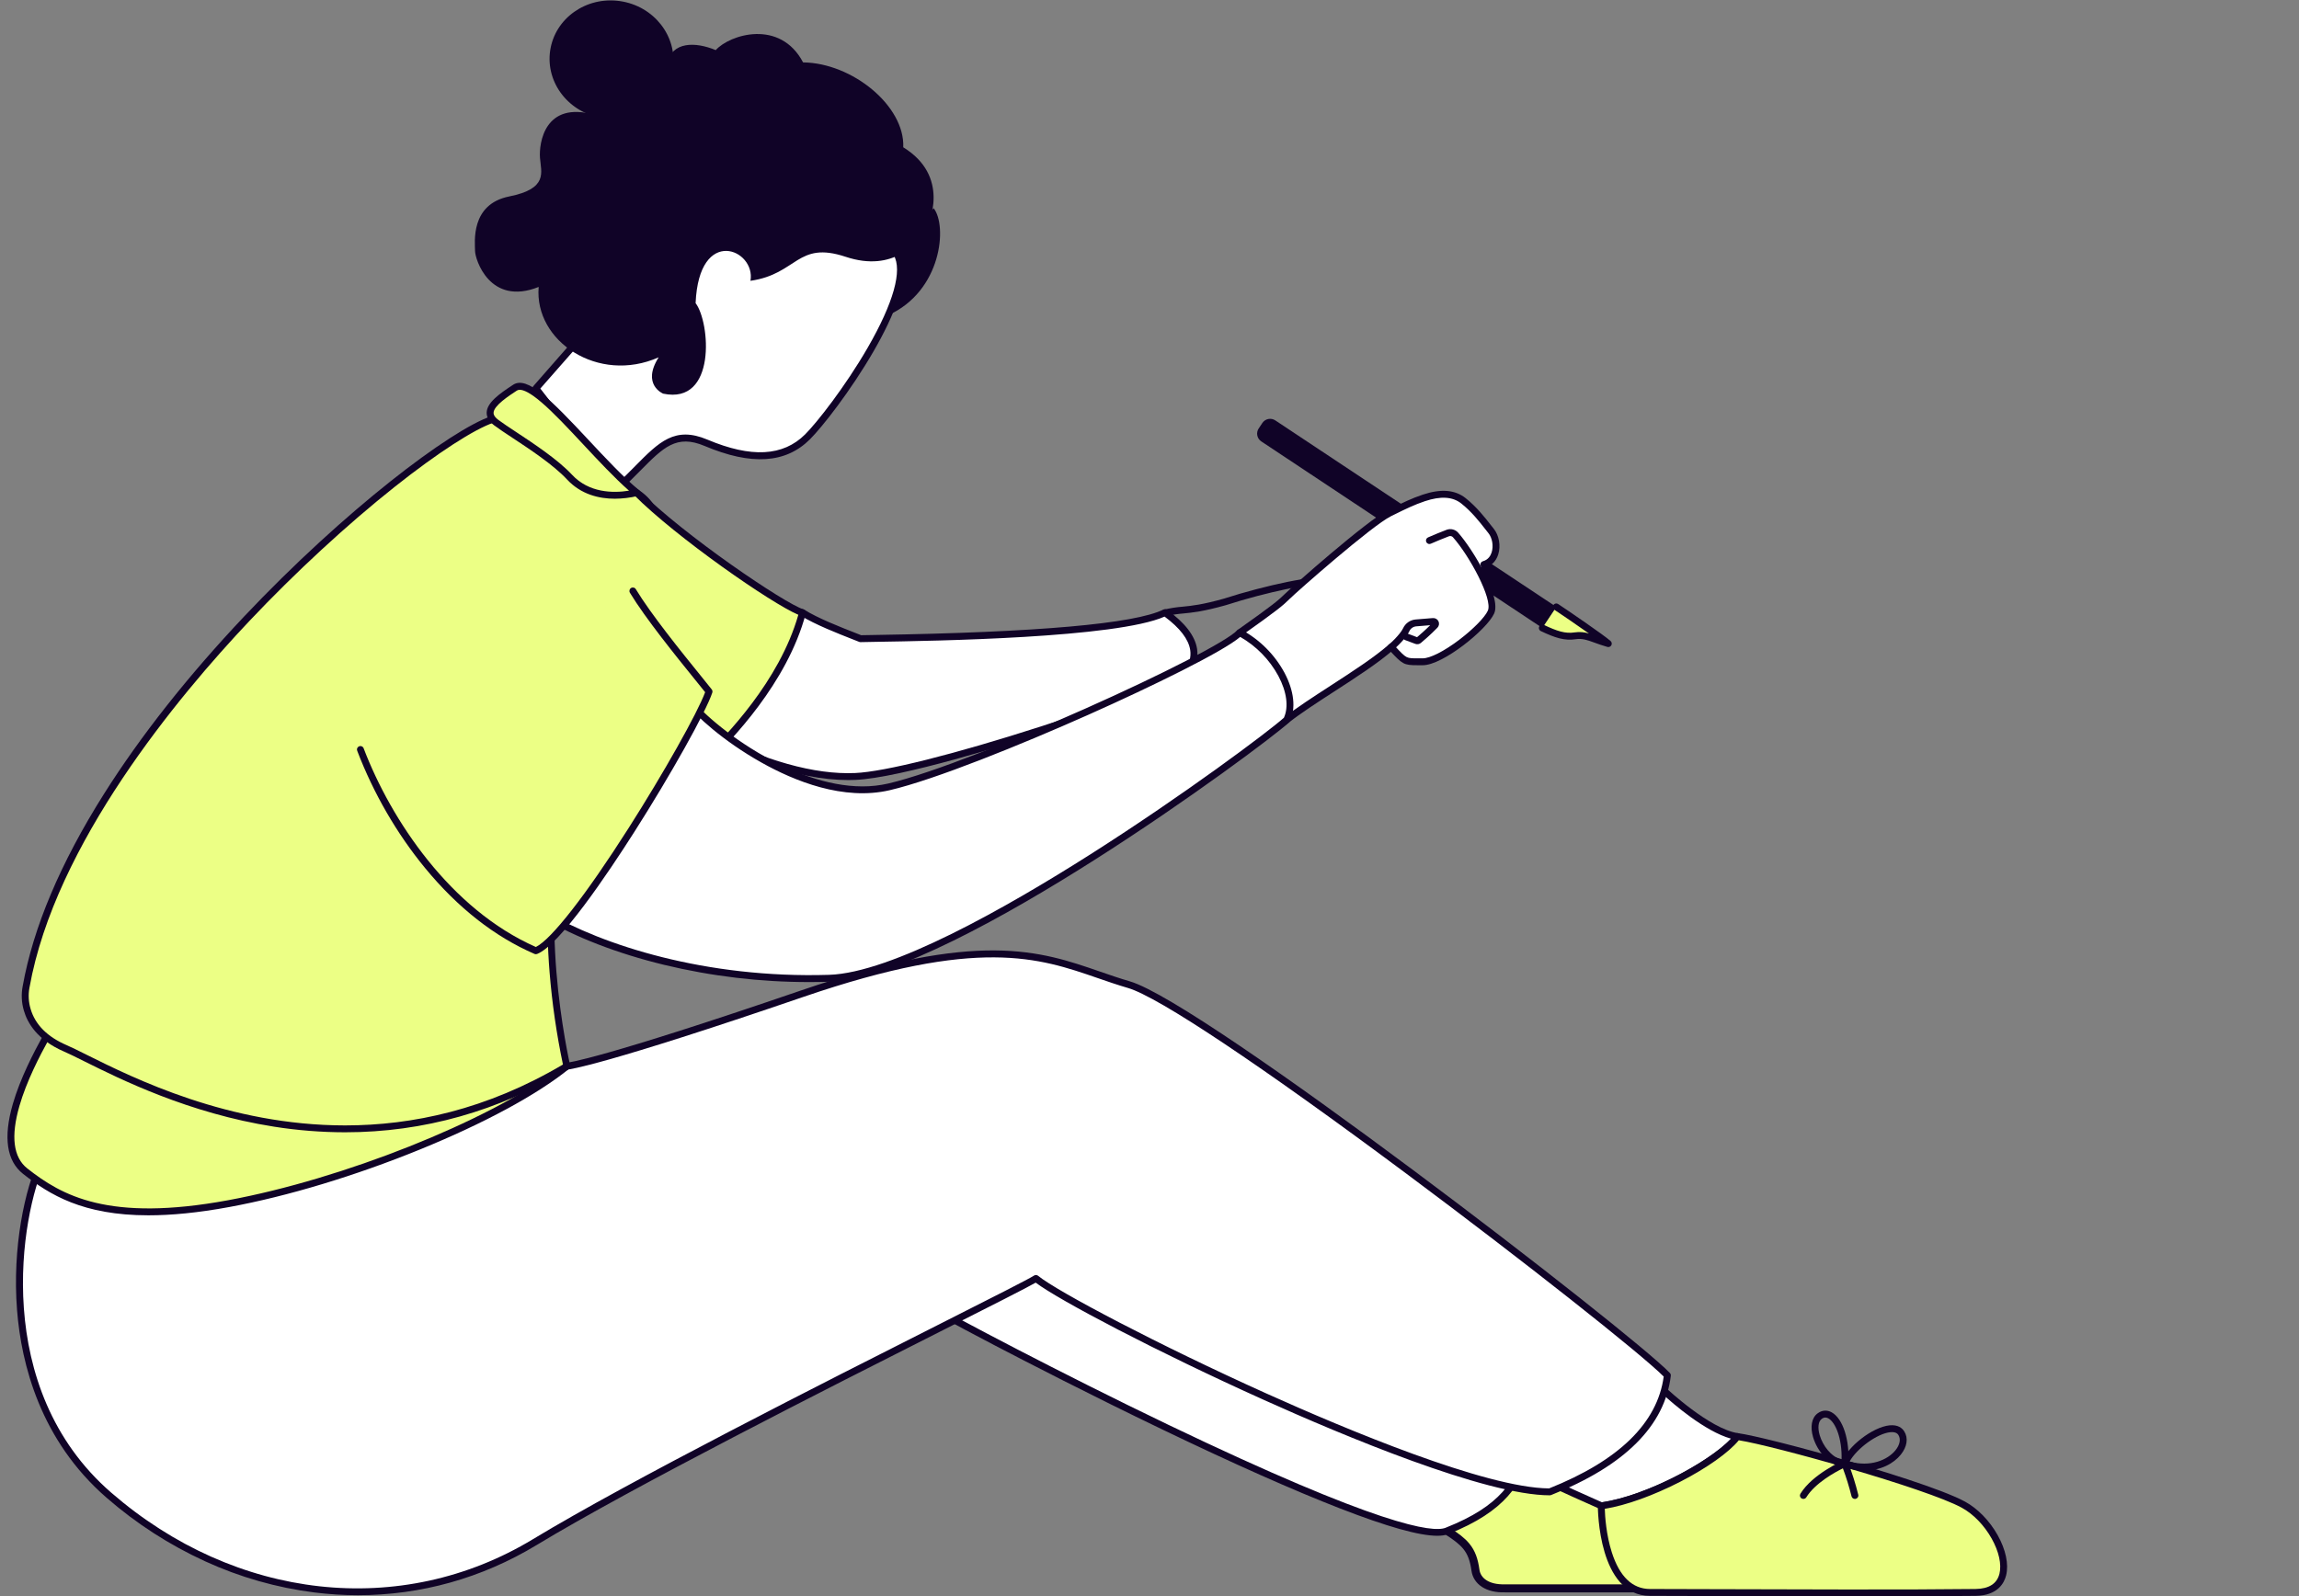 <svg width="239" height="166" viewBox="0 0 239 166" fill="none" xmlns="http://www.w3.org/2000/svg">
<rect x="0" y="0" width="239" height="166" fill="#808080" stroke="none"/>
<g clip-path="url(#clip0_190_6233)">
<path d="M152.43 160.782C151.981 160.236 151.359 159.779 150.533 159.241L156.024 153.371L167.406 151.683L175.246 160.919V165.189L170.02 165.165H170.018H156.459V165.165L156.446 165.165C154.635 165.221 153.543 164.415 153.386 163.279C153.236 162.193 152.97 161.44 152.43 160.782Z" fill="#ECFF85" stroke="#100327" stroke-width="0.835"/>
<path d="M97.057 21.648C98.499 23.449 97.926 30.281 92.306 32.79C86.686 35.299 89.654 30.535 89.654 30.535L97.057 21.648Z" fill="#100327"/>
<path d="M93.186 26.295C95.669 30.245 86.668 42.714 83.953 45.425C81.238 48.136 77.435 47.748 73.4 46.045C69.365 44.341 68.039 47.301 63.934 51.001L55.711 40.391L59.513 36.054C59.513 36.054 66.651 23.739 66.807 23.506C66.963 23.274 85.506 19.17 85.506 19.17L93.186 26.295Z" fill="white"/>
<path d="M63.933 51.359H63.901C63.852 51.355 63.804 51.34 63.761 51.317C63.718 51.293 63.68 51.261 63.65 51.221L55.426 40.611C55.376 40.545 55.349 40.464 55.352 40.381C55.354 40.297 55.385 40.218 55.44 40.155L59.219 35.844C60.03 34.446 66.351 23.541 66.507 23.309C66.611 23.154 66.639 23.112 69.71 22.384C71.269 22.014 73.43 21.516 76.134 20.903C80.737 19.86 85.381 18.832 85.427 18.822C85.483 18.809 85.542 18.811 85.597 18.826C85.653 18.841 85.704 18.869 85.746 18.909L93.428 26.034C93.452 26.055 93.472 26.079 93.488 26.106C94.925 28.396 92.836 33.026 90.828 36.505C88.448 40.629 85.469 44.418 84.202 45.68C81.682 48.195 78.102 48.422 73.257 46.376C70.326 45.139 68.98 46.502 66.533 48.976C65.849 49.669 65.074 50.453 64.169 51.269C64.104 51.326 64.02 51.358 63.933 51.359ZM56.172 40.404L63.978 50.474C64.747 49.765 65.424 49.082 66.027 48.47C68.517 45.951 70.161 44.288 73.538 45.713C78.085 47.63 81.409 47.456 83.699 45.17C84.935 43.935 87.86 40.213 90.207 36.149C92.885 31.509 93.841 28.096 92.905 26.527L85.4 19.563C78.447 21.103 68.162 23.425 67.053 23.795C66.515 24.699 62.157 32.21 59.822 36.238C59.811 36.259 59.797 36.278 59.782 36.295L56.172 40.404Z" fill="#100327"/>
<path d="M180.614 149.382H180.608C177.524 148.917 173.011 144.643 173.011 144.643L160.531 151.822L162.221 154.673C162.221 154.673 164.605 155.771 166.467 156.585C171.17 155.954 178.603 152.028 180.614 149.382Z" fill="white"/>
<path d="M166.472 156.946C166.406 156.945 166.341 156.927 166.285 156.894C164.449 156.09 162.1 155.009 162.076 154.998C162.009 154.968 161.954 154.918 161.916 154.855L160.226 152.004C160.202 151.963 160.186 151.918 160.179 151.871C160.173 151.824 160.175 151.776 160.188 151.73C160.2 151.684 160.221 151.641 160.249 151.603C160.278 151.565 160.314 151.534 160.355 151.51L172.835 144.331C172.902 144.293 172.979 144.277 173.055 144.286C173.132 144.295 173.203 144.328 173.259 144.381C173.304 144.424 177.73 148.584 180.664 149.027H180.672C180.733 149.037 180.79 149.062 180.839 149.101C180.887 149.139 180.925 149.19 180.948 149.247C180.971 149.305 180.978 149.367 180.97 149.429C180.962 149.49 180.938 149.548 180.9 149.597C179.907 150.904 177.596 152.571 174.716 154.057C171.747 155.588 168.76 156.64 166.518 156.942C166.503 156.944 166.487 156.945 166.472 156.946ZM162.48 154.391C162.945 154.605 164.924 155.508 166.531 156.214C171.061 155.564 177.651 152.063 179.958 149.602C177.213 148.846 173.822 145.862 172.967 145.081L161.031 151.947L162.48 154.391Z" fill="#100327"/>
<path d="M204.12 156.467C200.221 154.336 183.707 149.791 180.614 149.382C178.603 152.028 171.17 155.954 166.469 156.587C166.469 157.76 166.782 165.578 171.531 165.589C179.795 165.608 196.912 165.697 205.372 165.589C210.547 165.527 208.049 158.617 204.12 156.467Z" fill="#ECFF85"/>
<path d="M193.581 166C188.113 166 182.191 165.98 177.266 165.964L171.53 165.947C166.176 165.935 166.109 156.97 166.109 156.588C166.109 156.501 166.141 156.417 166.198 156.352C166.255 156.287 166.334 156.244 166.42 156.233C171.229 155.584 178.448 151.638 180.328 149.165C180.366 149.114 180.417 149.075 180.475 149.051C180.534 149.027 180.597 149.018 180.66 149.026C182.227 149.234 187.173 150.484 192.164 151.934C194.996 152.757 201.846 154.815 204.291 156.154C205.604 156.872 206.837 158.141 207.674 159.635C208.519 161.145 208.84 162.668 208.552 163.82C208.357 164.602 207.685 165.919 205.372 165.948C202.297 165.986 198.092 166 193.581 166ZM166.831 156.898C166.854 157.653 166.971 159.574 167.559 161.417C168.367 163.945 169.704 165.229 171.531 165.234C173.149 165.234 175.105 165.243 177.268 165.25C186.256 165.28 198.565 165.32 205.366 165.234C206.763 165.216 207.601 164.683 207.859 163.65C208.099 162.675 207.806 161.34 207.049 159.987C206.276 158.607 205.145 157.44 203.947 156.784C200.279 154.778 184.42 150.341 180.765 149.768C179.709 151.046 177.471 152.637 174.714 154.06C171.882 155.518 169.031 156.542 166.831 156.896V156.898Z" fill="#100327"/>
<path d="M191.786 152.554H191.763C190.184 152.456 188.92 150.916 188.485 149.445C188.166 148.351 188.338 147.426 188.955 146.97C189.411 146.633 189.929 146.593 190.413 146.859C191.585 147.503 192.314 149.758 192.144 152.22C192.137 152.311 192.097 152.396 192.031 152.458C191.964 152.52 191.877 152.554 191.786 152.554ZM189.766 147.402C189.625 147.407 189.489 147.458 189.38 147.547C189.022 147.811 188.943 148.46 189.173 149.242C189.492 150.325 190.37 151.502 191.447 151.781C191.511 149.594 190.821 147.901 190.068 147.488C189.975 147.434 189.87 147.406 189.764 147.404L189.766 147.402Z" fill="#100327"/>
<path d="M193.82 152.92C193.085 152.916 192.356 152.785 191.665 152.534C191.62 152.518 191.579 152.493 191.543 152.462C191.508 152.43 191.48 152.391 191.46 152.348C191.439 152.305 191.428 152.258 191.426 152.211C191.424 152.163 191.432 152.116 191.448 152.072C192.066 150.411 194.675 148.393 196.434 148.216C197.319 148.127 197.756 148.512 197.966 148.85C198.397 149.541 198.262 150.441 197.608 151.256C196.857 152.194 195.497 152.92 193.82 152.92ZM192.281 151.978C194.417 152.587 196.231 151.826 197.051 150.806C197.507 150.24 197.623 149.65 197.36 149.228C197.304 149.139 197.134 148.865 196.508 148.929C195.142 149.066 193.018 150.635 192.281 151.978Z" fill="#100327"/>
<path d="M192.83 155.867C192.749 155.867 192.67 155.84 192.607 155.789C192.543 155.739 192.499 155.668 192.481 155.589C192.237 154.606 191.938 153.637 191.584 152.687C190.767 153.086 188.696 154.218 187.781 155.697C187.756 155.737 187.724 155.772 187.685 155.799C187.647 155.827 187.604 155.846 187.558 155.857C187.512 155.868 187.465 155.87 187.418 155.862C187.372 155.855 187.327 155.838 187.287 155.813C187.247 155.789 187.212 155.756 187.185 155.718C187.157 155.68 187.138 155.637 187.127 155.591C187.116 155.545 187.114 155.498 187.122 155.451C187.129 155.405 187.146 155.36 187.171 155.32C188.438 153.273 191.51 151.925 191.642 151.869C191.686 151.85 191.734 151.84 191.782 151.84C191.83 151.84 191.878 151.85 191.923 151.869C191.967 151.887 192.007 151.915 192.041 151.949C192.075 151.984 192.101 152.025 192.118 152.07C192.545 153.166 192.9 154.288 193.181 155.429C193.192 155.475 193.193 155.523 193.185 155.569C193.178 155.616 193.161 155.66 193.136 155.7C193.111 155.74 193.078 155.774 193.04 155.802C193.002 155.829 192.958 155.848 192.913 155.859C192.885 155.865 192.858 155.868 192.83 155.867Z" fill="#100327"/>
<path d="M69.95 7.129C70.441 3.77 67.983 0.629 64.46 0.115C60.937 -0.4 57.684 1.906 57.193 5.266C56.703 8.626 59.16 11.766 62.683 12.281C66.206 12.795 69.459 10.489 69.95 7.129Z" fill="#100327"/>
<path d="M78.017 29.2C78.599 25.946 72.663 23.39 72.314 31.523C73.827 33.497 74.52 42.118 68.938 40.933C68.938 40.933 66.669 40.003 68.473 37.157C62.188 39.945 55.515 35.472 56 29.838C50.898 31.871 49.385 26.933 49.385 26.091C49.385 25.25 48.861 21.241 52.936 20.428C57.01 19.614 56.252 17.93 56.136 16.42C56.019 14.909 56.602 10.437 61.839 11.949C67.076 13.461 68.822 8.929 69.344 6.605C69.866 4.282 72.312 4.34 74.407 5.211C75.862 3.584 81.099 1.958 83.486 6.488C88.606 6.546 94.076 11.019 93.902 15.317C98.732 18.279 96.776 23.166 96.022 24.211C95.371 25.111 92.971 28.387 87.908 26.702C82.845 25.018 82.904 28.502 78.017 29.2Z" fill="#100327"/>
<path d="M123.363 70.44C123.336 70.44 123.309 70.437 123.283 70.43L118.026 69.193C117.972 69.18 117.921 69.155 117.878 69.119C117.835 69.083 117.801 69.037 117.779 68.985C117.757 68.934 117.747 68.878 117.751 68.822C117.754 68.766 117.771 68.711 117.8 68.663L120.806 63.553C120.831 63.512 120.863 63.476 120.902 63.447C120.94 63.418 120.984 63.398 121.031 63.386C121.666 63.236 122.313 63.135 122.964 63.085C123.91 62.991 124.982 62.885 127.257 62.244C131.462 60.887 137.008 59.683 138.142 60.107C138.219 60.135 138.289 60.181 138.343 60.243C138.398 60.305 138.435 60.38 138.452 60.46C138.507 60.737 138.6 61.198 135.354 64.512C133.809 66.088 132.222 67.576 132.206 67.59C132.168 67.627 132.122 67.654 132.071 67.67L123.478 70.419C123.441 70.432 123.402 70.439 123.363 70.44ZM118.661 68.604L123.348 69.707L131.77 67.013C132.061 66.739 133.39 65.481 134.717 64.131C136.885 61.929 137.501 61.057 137.671 60.73C136.432 60.615 131.745 61.538 127.466 62.921L127.454 62.925C125.112 63.585 124.005 63.695 123.03 63.791C122.462 63.836 121.898 63.919 121.341 64.042L118.661 68.604Z" fill="#100327"/>
<path d="M95.982 135.382C91.283 133.291 144.239 161.638 150.407 159.198C156.575 156.758 157.856 153.853 158.904 150.95C159.951 148.046 134.695 138.519 134.695 138.519C134.695 138.519 110.722 124.81 110.14 124.81C109.558 124.81 95.982 135.382 95.982 135.382Z" fill="white"/>
<path d="M149.416 159.699C147.539 159.699 144.206 158.76 139.307 156.856C134.489 154.984 128.278 152.225 120.85 148.653C113.366 145.056 106.722 141.627 103.428 139.909C101.248 138.77 99.232 137.696 97.751 136.885C95.533 135.672 95.463 135.576 95.4 135.492C95.352 135.428 95.327 135.349 95.328 135.268C95.329 135.188 95.357 135.11 95.407 135.047C95.549 134.871 95.727 134.892 95.926 134.967C96.65 134.404 99.626 132.093 102.623 129.808C109.649 124.449 109.932 124.449 110.136 124.449C110.318 124.449 110.593 124.449 122.81 131.349C128.612 134.628 134.42 137.946 134.847 138.191C135.303 138.363 141.417 140.687 147.336 143.315C158.567 148.3 159.597 150.076 159.239 151.068C158.084 154.27 156.632 157.117 150.537 159.531C150.251 159.643 149.878 159.699 149.416 159.699ZM96.546 135.396C99.221 136.929 110.054 142.682 121.487 148.171C143.443 158.702 148.946 159.393 150.274 158.869C156.102 156.564 157.431 153.976 158.565 150.832C158.591 150.758 158.725 150.057 155.381 148.095C153.428 146.951 150.625 145.565 147.048 143.977C140.945 141.268 134.63 138.882 134.567 138.858C134.55 138.851 134.533 138.843 134.516 138.834C125.352 133.592 111.533 125.768 110.144 125.189C109.109 125.72 101.647 131.426 96.546 135.396Z" fill="#100327"/>
<path d="M83.431 63.703C85.118 64.787 88.533 66.027 89.464 66.417C91.947 66.337 115.922 66.262 121.121 63.703C124.768 66.337 124.535 68.505 123.371 70.054C122.207 71.603 96.059 80.433 88.921 80.742C81.783 81.05 73.962 76.651 72.937 76.172C71.911 75.694 78.1 62.463 83.431 63.703Z" fill="white"/>
<path d="M88.184 81.115C85.571 81.115 82.615 80.543 79.383 79.408C76.545 78.412 74.23 77.232 73.24 76.728C73.034 76.623 72.871 76.54 72.778 76.497C72.353 76.298 72.355 75.679 72.787 74.426C74.064 70.731 78.958 62.298 83.505 63.354C83.545 63.363 83.583 63.379 83.618 63.401C84.959 64.263 87.476 65.249 88.829 65.778C89.115 65.891 89.349 65.983 89.523 66.053C89.816 66.046 90.321 66.037 90.997 66.027C107.854 65.757 117.934 64.867 120.956 63.382C121.015 63.353 121.08 63.34 121.144 63.346C121.209 63.351 121.271 63.374 121.324 63.413C123.191 64.76 124.242 66.127 124.447 67.484C124.592 68.437 124.323 69.373 123.649 70.269C122.824 71.366 113.37 74.631 108.487 76.204C105.08 77.3 93.6 80.897 88.927 81.099C88.684 81.11 88.436 81.115 88.184 81.115ZM73.174 75.892C73.273 75.941 73.402 76.006 73.565 76.089C79.518 79.123 84.676 80.566 88.894 80.384C91.987 80.25 99.229 78.432 108.265 75.522C112.018 74.314 115.6 73.063 118.362 71.999C122.587 70.371 123.037 69.888 123.072 69.839C123.625 69.103 123.847 68.347 123.732 67.592C123.563 66.475 122.667 65.306 121.068 64.117C116.049 66.343 97.24 66.643 91.003 66.743C90.266 66.755 89.733 66.763 89.463 66.772C89.412 66.773 89.361 66.764 89.314 66.744C89.143 66.673 88.886 66.573 88.562 66.446C87.205 65.914 84.692 64.929 83.279 64.039C81.489 63.663 79.637 65.157 78.394 66.488C77.037 67.939 75.624 70.029 74.517 72.223C73.446 74.359 73.156 75.571 73.174 75.892Z" fill="#100327"/>
<path d="M161.805 63.12L160.348 65.304L131.12 45.899C131.014 45.829 130.923 45.739 130.852 45.633C130.781 45.527 130.732 45.409 130.707 45.284C130.681 45.159 130.681 45.031 130.706 44.906C130.73 44.781 130.779 44.662 130.85 44.556L131.231 43.984C131.374 43.77 131.596 43.622 131.848 43.571C132.1 43.521 132.362 43.572 132.576 43.714L161.805 63.12Z" fill="#100327"/>
<path d="M161.8 63.12C162.772 63.758 166.554 66.346 167.195 66.926C165.652 66.491 164.867 65.939 163.762 66.114C162.657 66.288 161.699 65.947 160.344 65.304L161.8 63.12Z" fill="#ECFF85"/>
<path d="M167.197 67.285C167.164 67.285 167.131 67.28 167.1 67.271C166.598 67.13 166.176 66.977 165.802 66.841C165.037 66.563 164.484 66.362 163.819 66.467C162.648 66.652 161.641 66.315 160.193 65.628C160.149 65.609 160.11 65.581 160.077 65.546C160.045 65.511 160.019 65.47 160.003 65.425C159.986 65.38 159.979 65.333 159.981 65.285C159.983 65.237 159.995 65.19 160.015 65.147C160.036 65.104 160.065 65.065 160.1 65.033C160.136 65.002 160.177 64.977 160.223 64.962C160.268 64.946 160.316 64.94 160.363 64.943C160.411 64.946 160.458 64.959 160.5 64.981C161.848 65.619 162.714 65.916 163.708 65.76C164.203 65.686 164.708 65.725 165.185 65.876C163.895 64.965 162.287 63.869 161.605 63.418C161.564 63.393 161.528 63.36 161.5 63.321C161.471 63.282 161.451 63.237 161.441 63.19C161.43 63.143 161.429 63.094 161.438 63.047C161.446 62.999 161.464 62.954 161.491 62.914C161.518 62.873 161.552 62.839 161.592 62.812C161.633 62.786 161.678 62.767 161.725 62.759C161.773 62.75 161.822 62.751 161.869 62.761C161.916 62.772 161.96 62.792 162 62.82C162.843 63.379 166.757 66.043 167.438 66.661C167.492 66.71 167.529 66.773 167.546 66.844C167.562 66.914 167.557 66.987 167.532 67.055C167.506 67.122 167.46 67.18 167.401 67.221C167.341 67.262 167.271 67.284 167.199 67.285H167.197Z" fill="#100327"/>
<path d="M154.248 58.704C155.765 58.297 155.814 56.181 155 55.191C154.471 54.552 153.509 53.162 152.146 52.077C150.97 51.142 149.449 51.294 148.023 51.769C146.791 52.179 145.771 52.702 144.472 53.339C142.377 54.365 134.521 61.315 133.822 62.013C133.123 62.711 132.483 63.232 128.872 65.789L127.883 74.618L129.978 72.875C129.978 72.875 130.137 77.697 133.76 74.85C136.599 72.615 141.897 69.685 144.624 67.282L154.248 58.704Z" fill="white"/>
<path d="M131.784 76.113C131.539 76.115 131.297 76.062 131.074 75.959C130.167 75.537 129.826 74.351 129.698 73.582L128.115 74.899C128.06 74.945 127.992 74.973 127.921 74.98C127.85 74.987 127.779 74.973 127.716 74.939C127.653 74.905 127.602 74.853 127.568 74.79C127.535 74.726 127.522 74.655 127.53 74.584L128.519 65.754C128.525 65.704 128.541 65.656 128.567 65.612C128.592 65.569 128.627 65.531 128.668 65.501C132.309 62.922 132.899 62.428 133.569 61.765C134.337 60.998 142.149 54.082 144.313 53.023L144.684 52.841C145.805 52.289 146.774 51.813 147.909 51.435C149.804 50.803 151.262 50.924 152.369 51.803C153.506 52.707 154.365 53.808 154.933 54.536C155.065 54.705 155.178 54.85 155.276 54.968C155.843 55.656 156.037 56.764 155.75 57.664C155.522 58.377 155.022 58.871 154.341 59.054C154.25 59.076 154.154 59.062 154.073 59.014C153.993 58.966 153.934 58.889 153.91 58.798C153.885 58.708 153.897 58.612 153.943 58.53C153.989 58.448 154.065 58.388 154.155 58.361C154.714 58.211 154.96 57.78 155.067 57.446C155.281 56.776 155.137 55.929 154.723 55.424C154.619 55.299 154.503 55.15 154.369 54.977C153.821 54.275 152.993 53.215 151.923 52.364C151.022 51.645 149.784 51.566 148.135 52.115C147.046 52.477 146.143 52.921 145 53.483L144.628 53.666C142.633 54.644 134.792 61.556 134.075 62.272C133.387 62.958 132.783 63.463 129.213 65.994L128.341 73.779L129.751 72.605C129.803 72.562 129.866 72.535 129.932 72.526C129.999 72.517 130.066 72.526 130.127 72.554C130.189 72.581 130.241 72.625 130.278 72.681C130.316 72.737 130.337 72.802 130.339 72.869C130.358 73.423 130.583 74.945 131.377 75.31C132.016 75.606 132.906 75.071 133.541 74.574C134.803 73.582 136.509 72.477 138.315 71.306C140.56 69.851 142.882 68.347 144.389 67.02C144.46 66.957 144.553 66.925 144.648 66.931C144.743 66.937 144.832 66.981 144.894 67.052C144.957 67.123 144.989 67.216 144.983 67.311C144.977 67.406 144.934 67.494 144.862 67.557C143.316 68.92 140.972 70.439 138.704 71.907C136.913 73.068 135.22 74.165 133.984 75.137C133.158 75.789 132.421 76.113 131.784 76.113Z" fill="#100327"/>
<path d="M4.457 120.512C1.547 126.553 -1.132 144.676 11.323 155.481C23.777 166.287 41.195 169.073 55.588 160.36C69.981 151.647 105.945 134.105 107.691 132.943C111.648 136.196 149.591 155.132 161.113 155.132C170.191 151.531 172.868 146.931 173.334 143.015C169.262 138.752 124.917 104.597 117.351 102.39C109.786 100.182 104.781 96.003 83.425 103.319C62.068 110.635 58.925 110.87 58.925 110.87L21.002 115.053L4.457 120.512Z" fill="white"/>
<path d="M37.22 165.877C35.704 165.876 34.189 165.782 32.685 165.594C28.755 165.097 24.923 164.004 21.322 162.352C17.612 160.654 14.166 158.431 11.089 155.751C4.189 149.763 2.214 141.835 1.773 136.238C1.258 129.722 2.588 123.567 4.134 120.357C4.155 120.313 4.185 120.274 4.221 120.243C4.257 120.211 4.299 120.187 4.345 120.171L20.894 114.711C20.917 114.704 20.942 114.699 20.966 114.696L58.89 110.513H58.902C59.033 110.501 62.404 110.145 83.312 102.98C101.734 96.667 108.142 98.882 114.331 101.023C115.34 101.372 116.383 101.733 117.456 102.046C125.139 104.288 169.526 138.508 173.596 142.768C173.633 142.806 173.661 142.852 173.677 142.902C173.694 142.952 173.7 143.005 173.694 143.058C173.075 148.261 168.888 152.436 161.249 155.465C161.207 155.482 161.162 155.491 161.117 155.491C154.429 155.491 139.64 149.284 131.422 145.585C120.157 140.513 110.094 135.199 107.668 133.377C106.67 133.948 103.226 135.689 98.248 138.206C86.096 144.347 65.758 154.626 55.779 160.667C50.094 164.106 43.753 165.877 37.22 165.877ZM4.715 120.804C2.128 126.366 -0.938 144.368 11.559 155.21C24.503 166.44 41.713 168.341 55.405 160.053C65.407 153.998 85.76 143.712 97.92 137.566C103.179 134.908 106.978 132.988 107.494 132.644C107.558 132.602 107.634 132.581 107.711 132.585C107.788 132.589 107.861 132.617 107.921 132.666C109.893 134.287 120.488 139.877 131.712 144.93C139.851 148.594 154.458 154.732 161.045 154.773C168.295 151.883 172.302 147.971 172.956 143.142C170.541 140.721 158.315 131.071 146.438 122.218C131.07 110.763 120.431 103.661 117.251 102.733C116.162 102.414 115.11 102.051 114.093 101.699C108.014 99.598 101.729 97.424 83.54 103.657C62.693 110.801 59.182 111.206 58.959 111.226L21.081 115.403L4.715 120.804Z" fill="#100327"/>
<path d="M144.629 67.288C146.158 68.929 146.002 68.814 147.906 68.814C149.827 68.814 154.308 65.213 155.006 63.645C155.659 62.18 152.961 57.474 151.322 55.628C151.224 55.517 151.094 55.439 150.951 55.403C150.807 55.367 150.657 55.375 150.518 55.426C149.986 55.619 149.19 55.959 148.602 56.21L144.629 67.288Z" fill="white"/>
<path d="M147.357 69.174C145.934 69.174 145.798 69.074 144.474 67.653L144.362 67.532C144.299 67.463 144.266 67.371 144.27 67.277C144.274 67.183 144.315 67.094 144.384 67.03C144.453 66.966 144.544 66.931 144.638 66.934C144.732 66.936 144.821 66.976 144.886 67.044L144.997 67.167C145.625 67.841 145.94 68.178 146.234 68.325C146.51 68.463 146.836 68.462 147.551 68.458H147.9C148.672 68.458 150.125 67.722 151.693 66.534C153.14 65.438 154.366 64.19 154.673 63.501C155.205 62.303 152.766 57.802 151.047 55.867C150.997 55.81 150.931 55.77 150.857 55.751C150.783 55.733 150.705 55.737 150.634 55.763C150.112 55.953 149.319 56.293 148.739 56.541C148.652 56.578 148.553 56.58 148.465 56.544C148.377 56.509 148.306 56.44 148.269 56.352C148.231 56.265 148.23 56.166 148.266 56.078C148.301 55.989 148.37 55.919 148.457 55.882C149.044 55.631 149.848 55.287 150.389 55.09C150.595 55.014 150.82 55.001 151.034 55.055C151.248 55.109 151.441 55.226 151.586 55.391C153.109 57.106 156.103 62.058 155.331 63.792C154.598 65.437 150.01 69.175 147.906 69.175H147.361L147.357 69.174Z" fill="#100327"/>
<path d="M144.629 67.288C145.057 66.922 145.45 66.517 145.802 66.077C145.952 65.894 146.08 65.696 146.186 65.485C146.274 65.291 146.412 65.123 146.585 64.999C146.758 64.875 146.961 64.799 147.173 64.778C147.892 64.709 148.535 64.665 148.994 64.629C149.041 64.626 149.088 64.637 149.129 64.661C149.169 64.685 149.201 64.721 149.221 64.763C149.241 64.806 149.247 64.854 149.238 64.9C149.23 64.946 149.208 64.989 149.175 65.022C148.469 65.748 147.748 66.362 147.486 66.58C147.455 66.606 147.418 66.624 147.377 66.63C147.337 66.637 147.296 66.633 147.258 66.619L146.206 66.227L144.629 67.288Z" fill="white"/>
<path d="M144.631 67.646C144.558 67.647 144.486 67.625 144.426 67.584C144.366 67.543 144.319 67.484 144.293 67.416C144.267 67.347 144.262 67.273 144.28 67.202C144.298 67.131 144.337 67.067 144.392 67.019C144.803 66.668 145.179 66.28 145.517 65.858C145.651 65.697 145.766 65.521 145.861 65.334C145.976 65.083 146.154 64.868 146.378 64.707C146.602 64.547 146.864 64.448 147.138 64.42C147.722 64.364 148.256 64.325 148.678 64.293L148.966 64.272C149.086 64.263 149.205 64.291 149.308 64.351C149.411 64.412 149.494 64.502 149.544 64.611C149.594 64.719 149.611 64.841 149.59 64.959C149.57 65.077 149.515 65.186 149.431 65.271C148.717 66.005 147.994 66.623 147.714 66.855C147.635 66.921 147.539 66.965 147.436 66.982C147.334 66.999 147.229 66.99 147.132 66.954L146.079 66.561C146.028 66.542 145.981 66.511 145.944 66.471C145.612 66.86 145.252 67.223 144.864 67.556C144.8 67.613 144.717 67.645 144.631 67.646ZM146.367 65.903L147.316 66.257C147.581 66.034 148.118 65.57 148.682 65.012C148.269 65.043 147.762 65.081 147.209 65.133C147.06 65.149 146.917 65.203 146.795 65.291C146.673 65.379 146.576 65.497 146.514 65.634C146.47 65.727 146.421 65.817 146.367 65.904V65.903Z" fill="#100327"/>
<path d="M4.797 107.842C3.064 110.986 -1.069 118.885 2.626 121.79C6.322 124.694 11.211 127.482 23.783 125.159C36.355 122.835 52.182 116.329 58.932 110.868C45.78 111.217 7.606 105.64 7.606 105.64L4.797 107.842Z" fill="#ECFF85"/>
<path d="M15.431 126.376C8.609 126.376 5.144 124.225 2.404 122.071C0.689 120.725 0.328 118.28 1.33 114.806C2.102 112.135 3.499 109.457 4.482 107.669C4.506 107.627 4.537 107.59 4.575 107.56L7.381 105.36C7.419 105.33 7.463 105.308 7.51 105.295C7.557 105.283 7.606 105.28 7.653 105.287C8.035 105.343 45.949 110.857 58.919 110.512C58.995 110.509 59.069 110.53 59.132 110.572C59.195 110.614 59.243 110.675 59.269 110.746C59.295 110.817 59.298 110.894 59.277 110.967C59.257 111.039 59.213 111.104 59.154 111.15C55.843 113.828 50.345 116.803 43.672 119.525C36.954 122.265 29.912 124.395 23.845 125.512C20.564 126.118 17.796 126.376 15.431 126.376ZM5.075 108.079C4.109 109.835 2.759 112.434 2.019 115.005C1.105 118.171 1.381 120.359 2.847 121.508C6.414 124.311 11.262 127.108 23.715 124.807C35.676 122.596 50.637 116.621 57.862 111.243H57.686C44.107 111.243 10.271 106.39 7.702 106.018L5.075 108.079Z" fill="#100327"/>
<path d="M51.218 43.602C43.061 46.355 7.369 76.482 2.713 102.621C2.713 102.621 1.666 106.803 6.785 109.008C11.904 111.213 34.489 125.505 58.927 110.867C58.927 110.867 54.97 93.905 59.276 83.217C63.581 72.529 73.378 55.898 66.181 51.231C58.985 46.565 54.915 42.381 51.218 43.602Z" fill="#ECFF85"/>
<path d="M35.868 117.742C33.395 117.739 30.925 117.543 28.483 117.157C19.615 115.767 12.526 112.235 8.718 110.338C7.846 109.903 7.158 109.561 6.642 109.34C3.868 108.142 2.848 106.367 2.482 105.087C2.238 104.262 2.196 103.392 2.359 102.548C3.448 96.445 6.288 89.723 10.803 82.567C14.622 76.514 19.53 70.3 25.389 64.095C35.799 53.078 46.841 44.7 51.101 43.263C54.036 42.293 57.162 44.51 61.488 47.579C62.929 48.601 64.562 49.76 66.373 50.932C69.102 52.702 69.772 56.195 68.421 61.61C67.268 66.233 64.879 71.496 62.57 76.588C61.474 79.001 60.44 81.281 59.605 83.353C57.407 88.809 57.432 95.974 57.84 101.023C58.284 106.509 59.263 110.745 59.272 110.787C59.289 110.861 59.283 110.938 59.253 111.008C59.224 111.078 59.173 111.137 59.108 111.176C51.82 115.549 44.027 117.742 35.868 117.742ZM51.332 43.943C49.292 44.631 45.458 47.116 41.076 50.59C36.092 54.541 30.707 59.513 25.913 64.588C18.521 72.412 5.722 87.772 3.067 102.684C3.067 102.692 3.067 102.7 3.061 102.708C2.925 103.446 2.967 104.205 3.184 104.923C3.663 106.553 4.923 107.817 6.93 108.682C7.46 108.91 8.156 109.257 9.037 109.697C13.865 112.102 23.751 117.026 35.872 117.027C42.858 117.027 50.589 115.391 58.523 110.695C57.858 107.523 57.393 104.312 57.132 101.082C56.718 95.956 56.695 88.672 58.946 83.087C59.786 81 60.824 78.713 61.923 76.292C64.219 71.231 66.594 65.993 67.731 61.438C68.999 56.356 68.429 53.117 65.989 51.538C64.166 50.355 62.526 49.192 61.079 48.166C56.77 45.106 53.923 43.087 51.332 43.943Z" fill="#100327"/>
<path d="M66.181 51.233C70.798 55.864 81.331 63.064 83.426 63.703C81.388 71.312 75.037 77.412 73.206 79.271C69.769 77.578 65.443 74.28 62.059 70.993L66.181 51.233Z" fill="#ECFF85"/>
<path d="M73.21 79.629C73.155 79.629 73.1 79.616 73.05 79.592C69.734 77.959 65.427 74.763 61.811 71.249C61.746 71.182 61.711 71.093 61.711 71C61.711 70.907 61.748 70.818 61.812 70.751C61.877 70.684 61.965 70.645 62.058 70.642C62.15 70.639 62.241 70.672 62.31 70.735C65.793 74.118 69.915 77.202 73.136 78.834L73.27 78.698C75.4 76.553 81.004 70.906 82.993 63.928C80.188 62.752 70.309 55.882 65.927 51.49C65.86 51.423 65.822 51.332 65.823 51.237C65.823 51.142 65.861 51.051 65.928 50.983C65.995 50.916 66.087 50.879 66.182 50.879C66.277 50.879 66.368 50.917 66.435 50.984C71.113 55.675 81.604 62.776 83.53 63.364C83.618 63.392 83.693 63.452 83.737 63.534C83.782 63.615 83.794 63.71 83.769 63.8C81.812 71.111 75.974 76.993 73.776 79.209L73.461 79.528C73.394 79.593 73.304 79.63 73.21 79.629Z" fill="#100327"/>
<path d="M66.184 51.233C61.606 47.439 55.554 38.996 53.536 40.313C51.519 41.63 50.044 42.788 51.596 43.954C53.148 45.119 57.185 47.439 59.2 49.607C61.215 51.775 64.166 51.698 66.184 51.233Z" fill="#ECFF85"/>
<path d="M63.917 51.86C62.291 51.86 60.404 51.427 58.941 49.851C57.534 48.339 55.061 46.707 53.256 45.516C52.496 45.015 51.841 44.581 51.384 44.239C50.844 43.834 50.578 43.381 50.594 42.893C50.627 41.867 51.913 40.945 53.343 40.011C54.81 39.053 57.276 41.566 61.177 45.743C62.949 47.64 64.781 49.602 66.414 50.956C66.466 50.999 66.504 51.055 66.525 51.118C66.547 51.182 66.55 51.25 66.534 51.315C66.519 51.38 66.486 51.439 66.439 51.486C66.391 51.533 66.332 51.566 66.267 51.581C65.496 51.761 64.708 51.855 63.917 51.86ZM54.033 40.534C53.928 40.531 53.824 40.559 53.734 40.614C52.895 41.162 51.334 42.18 51.311 42.918C51.311 43.008 51.299 43.281 51.814 43.667C52.253 43.996 52.901 44.424 53.65 44.919C55.486 46.13 57.999 47.793 59.465 49.364C61.226 51.257 63.712 51.29 65.39 51.024C63.873 49.684 62.24 47.934 60.652 46.234C59.065 44.534 57.571 42.933 56.297 41.843C55.107 40.82 54.422 40.534 54.033 40.534Z" fill="#100327"/>
<path d="M71.535 72.764C73.165 75.243 83.717 83.839 92.407 81.826C101.098 79.812 126.392 68.35 128.875 65.794C132.677 67.808 135.005 72.299 133.764 74.856C130.89 77.491 98.615 101.343 86.2 101.73C73.785 102.118 62.907 98.865 56.591 95.148C50.275 91.43 67.19 71.757 71.535 72.764Z" fill="white"/>
<path d="M84.154 102.121C79.058 102.126 73.98 101.524 69.026 100.327C64.191 99.151 59.829 97.468 56.412 95.457C55.164 94.722 54.017 92.992 55.643 88.92C56.953 85.64 59.917 81.359 63.381 77.749C64.714 76.359 69.249 71.868 71.618 72.416C71.708 72.437 71.786 72.492 71.837 72.569C72.591 73.715 75.548 76.447 79.502 78.668C82.185 80.176 85.912 81.772 89.659 81.773C90.558 81.776 91.454 81.677 92.329 81.478C96.935 80.41 105.937 76.754 112.826 73.687C121.006 70.045 127.502 66.697 128.621 65.544C128.675 65.488 128.745 65.451 128.822 65.439C128.898 65.427 128.977 65.44 129.045 65.477C130.944 66.5 132.503 68.056 133.53 69.952C134.532 71.835 134.735 73.679 134.089 75.012C134.069 75.052 134.042 75.088 134.009 75.118C132.516 76.488 123.571 83.201 113.756 89.437C104.853 95.094 92.847 101.881 86.212 102.088C85.525 102.11 84.839 102.121 84.154 102.121ZM71.174 73.084C69.75 73.084 66.961 75.051 63.897 78.244C60.493 81.793 57.585 85.989 56.308 89.182C55.514 91.168 54.951 93.762 56.775 94.835C62.587 98.257 73.366 101.769 86.191 101.369C92.657 101.167 104.542 94.439 113.371 88.83C123.042 82.682 131.848 76.092 133.472 74.635C133.982 73.517 133.774 71.935 132.896 70.287C131.977 68.592 130.604 67.186 128.931 66.229C127.122 67.771 119.806 71.359 113.117 74.338C106.197 77.418 97.145 81.093 92.49 82.171C87.686 83.289 82.583 81.218 79.15 79.288C75.186 77.061 72.256 74.386 71.326 73.088C71.275 73.084 71.224 73.082 71.174 73.084Z" fill="#100327"/>
<path d="M65.794 61.457C67.811 64.787 72.312 70.131 73.708 71.915C72.389 75.866 59.509 97.397 55.707 98.868C46.939 95.073 40.577 86.089 37.473 77.957L65.794 61.457Z" fill="#ECFF85"/>
<path d="M55.708 99.223C55.659 99.223 55.611 99.213 55.566 99.194C51.414 97.397 47.588 94.392 44.191 90.263C41.26 86.701 38.822 82.488 37.139 78.081C37.12 78.037 37.11 77.989 37.109 77.941C37.109 77.892 37.118 77.844 37.137 77.799C37.156 77.755 37.184 77.714 37.218 77.68C37.253 77.647 37.295 77.62 37.34 77.603C37.385 77.586 37.434 77.578 37.482 77.58C37.531 77.582 37.578 77.594 37.622 77.614C37.666 77.635 37.705 77.665 37.737 77.701C37.769 77.737 37.793 77.78 37.808 77.826C40.645 85.257 46.83 94.562 55.708 98.474C57.319 97.682 60.894 93.103 65.337 86.126C68.995 80.384 72.5 74.15 73.306 71.979C73.028 71.629 72.653 71.166 72.228 70.641C70.312 68.273 67.105 64.311 65.488 61.643C65.463 61.602 65.445 61.557 65.438 61.51C65.43 61.463 65.431 61.415 65.442 61.369C65.453 61.322 65.473 61.279 65.501 61.24C65.529 61.201 65.564 61.169 65.605 61.144C65.646 61.119 65.691 61.103 65.739 61.096C65.786 61.089 65.834 61.092 65.88 61.103C65.926 61.115 65.97 61.136 66.008 61.165C66.046 61.194 66.078 61.23 66.101 61.271C67.693 63.898 70.88 67.837 72.785 70.19C73.277 70.799 73.703 71.324 73.991 71.691C74.028 71.738 74.052 71.793 74.062 71.851C74.072 71.909 74.068 71.969 74.049 72.026C73.369 74.061 69.733 80.56 65.942 86.511C63.171 90.861 58.173 98.295 55.837 99.199C55.796 99.215 55.752 99.224 55.708 99.223Z" fill="#100327"/>
</g>
<defs>
<clipPath id="clip0_190_6233">
<rect width="237.94" height="165.965" fill="white" transform="translate(0.777 0.036)"/>
</clipPath>
</defs>
</svg>
